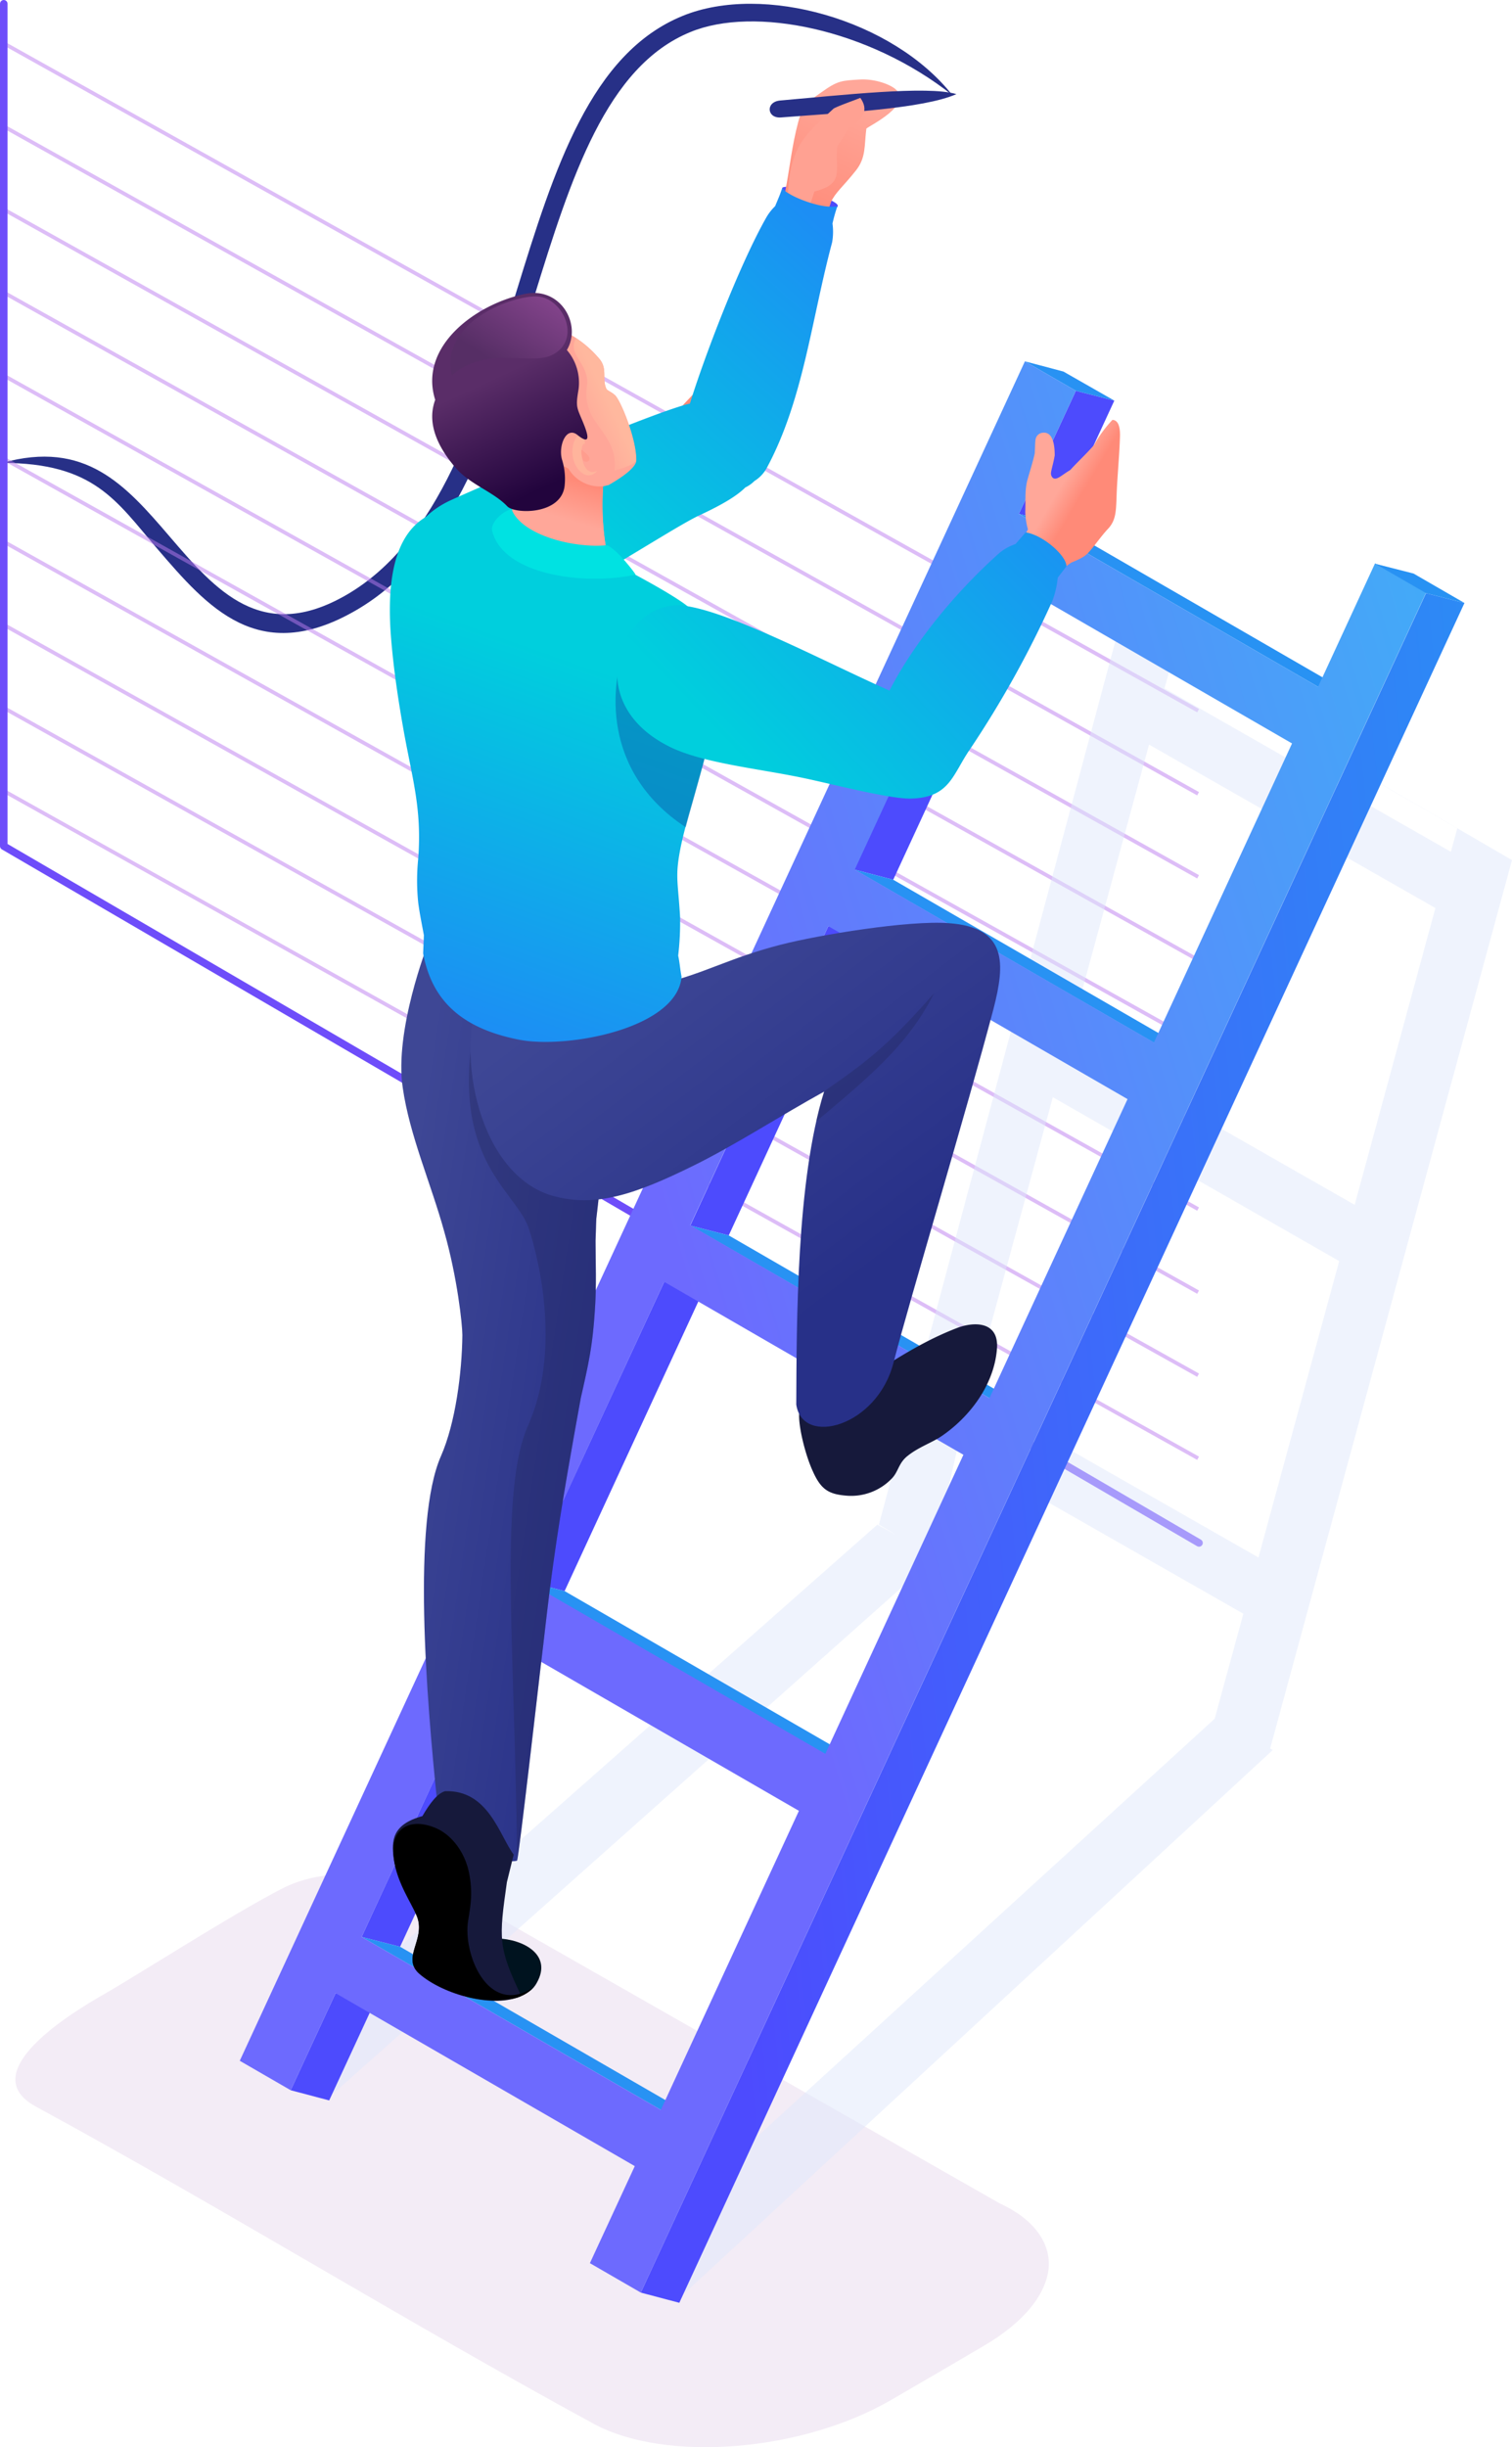 <svg xmlns="http://www.w3.org/2000/svg" xmlns:xlink="http://www.w3.org/1999/xlink" width="400.75" height="648.149" viewBox="0 0 400.75 648.149"><defs><linearGradient id="linear-gradient" x1="0.611" y1="0.292" x2="0.791" y2="0.002" gradientUnits="objectBoundingBox"><stop offset="0" stop-color="#ff8a78"></stop><stop offset="1" stop-color="#ffa799"></stop></linearGradient><linearGradient id="linear-gradient-2" x1="0.069" y1="0.592" x2="1.219" y2="0.346" gradientUnits="objectBoundingBox"><stop offset="0" stop-color="#4d4bfe"></stop><stop offset="1" stop-color="#2893f4"></stop></linearGradient><linearGradient id="linear-gradient-3" x1="0.407" y1="0.544" x2="1.116" y2="0.21" gradientUnits="objectBoundingBox"><stop offset="0" stop-color="#6d6afe"></stop><stop offset="1" stop-color="#3fb0f7"></stop></linearGradient><linearGradient id="linear-gradient-4" x1="0.985" y1="0.1" x2="0.415" y2="0.719" gradientUnits="objectBoundingBox"><stop offset="0" stop-color="#1c8ef4"></stop><stop offset="1" stop-color="#00cfdd"></stop></linearGradient><linearGradient id="linear-gradient-5" x1="0.129" y1="0.213" x2="0.96" y2="0.774" gradientUnits="objectBoundingBox"><stop offset="0" stop-color="#3e4795"></stop><stop offset="1" stop-color="#273088"></stop></linearGradient><linearGradient id="linear-gradient-6" x1="0.349" y1="0.032" x2="0.812" y2="0.62" xlink:href="#linear-gradient-5"></linearGradient><linearGradient id="linear-gradient-7" x1="0.344" y1="0.975" x2="0.497" y2="0.283" xlink:href="#linear-gradient-4"></linearGradient><linearGradient id="linear-gradient-8" x1="0.61" y1="0.529" x2="0.483" y2="0.423" xlink:href="#linear-gradient"></linearGradient><linearGradient id="linear-gradient-9" x1="1.176" y1="0.229" x2="0.261" y2="0.708" xlink:href="#linear-gradient-4"></linearGradient><linearGradient id="linear-gradient-10" x1="0.601" y1="0.299" x2="0.477" y2="0.659" xlink:href="#linear-gradient"></linearGradient><linearGradient id="linear-gradient-11" x1="0.553" y1="0.426" x2="0.248" y2="0.703" gradientUnits="objectBoundingBox"><stop offset="0" stop-color="#ffb89e"></stop><stop offset="1" stop-color="#ffa799"></stop></linearGradient><linearGradient id="linear-gradient-12" x1="0.457" y1="0.39" x2="0.644" y2="0.906" gradientUnits="objectBoundingBox"><stop offset="0" stop-color="#5a2d68"></stop><stop offset="1" stop-color="#22043d"></stop></linearGradient><linearGradient id="linear-gradient-13" x1="1.002" y1="0.119" x2="0.285" y2="0.729" gradientUnits="objectBoundingBox"><stop offset="0" stop-color="#8a4791"></stop><stop offset="1" stop-color="#562e65"></stop></linearGradient></defs><g id="Component_22_1" data-name="Component 22 &#x2013; 1" transform="translate(0.549 1)"><path id="Path_3320" data-name="Path 3320" d="M-6950.877,5710.281s1.151-.84,5.867.712,10.395,3.591,8.463,4.562-7.12,1.44-7.12,1.44-5.215-2.094-5.58-2.594A41.828,41.828,0,0,1-6950.877,5710.281Z" transform="translate(7157.667 -5661.579)" fill="#4d4bfa"></path><path id="Path_3317" data-name="Path 3317" d="M1077.421,1481.043c8.3-12.5,16.828-24.891,23.021-39.031,2.571-5.96,4.324-11.686,7.362-17.645,2.337-4.441,3.389-4.557,7.713-6.427,4.791-2.1,5.843-1.87,10.517-1.168,3.973.584,7.6,2.921,8.764,4.441,3.856,5.025-8.764,8.063-9.7,8.647-1.519,4.324-1.636,7.479-5.025,10.283-4.09,3.389-6.544,4.557-8.18,6.778-3.345,6.09-54.573,83.67-61.935,71.4-3.973-6.544-6.427-8.414-2.8-13.439C1054.05,1495.183,1072.4,1485.25,1077.421,1481.043Z" transform="matrix(0.978, -0.208, 0.208, 0.978, -1168.679, -1131.322)" fill-rule="evenodd" fill="url(#linear-gradient)"></path><path id="Path_3318" data-name="Path 3318" d="M1095.569,1422.046c15.893,2.1,37.278,5.609,46.743,3.623-7.011-3.856-30.032-6.077-46.042-8.063C1092.3,1417.137,1091.829,1421.578,1095.569,1422.046Z" transform="matrix(0.978, -0.208, 0.208, 0.978, -1160.78, -1132.777)" fill="#273087" fill-rule="evenodd"></path><path id="Path_3319" data-name="Path 3319" d="M1100.095,1442.536c8.648-.351,6.31-4.557,8.531-10.634a19.284,19.284,0,0,0,3.623-3.856c5.726-1.753,6.076-4.557,4.908-7.245-1.987.351-5.843.818-7.479,1.285-8.414,5.025-13.205,7.011-16.477,19.281l4.674,5.025Z" transform="matrix(0.978, -0.208, 0.208, 0.978, -1160.636, -1132.251)" fill="#ffa192" fill-rule="evenodd"></path><path id="Path_3316" data-name="Path 3316" d="M1153.262,1284.394c-15.746-19.994-50.162-29.694-71.462-20.994-24.3,9.9-34,40.2-44.1,73.1-10,32.3-20.3,66-45.1,80.3-22.4,12.9-34.6-1.3-46.7-15.4-11.9-13.9-22.443-25.734-44.5-19.6,24.461,0,30.3,10.1,41.1,22.7,13.4,15.6,26.9,31.2,52.6,16.4,26.4-15.2,37-49.8,47.3-83,9.8-31.8,19.2-61.1,41.4-70.2C1100.7,1260.7,1131.134,1266.843,1153.262,1284.394Z" transform="translate(-901.399 -1260.198)" fill="#273087" fill-rule="evenodd"></path><g id="Group_709" data-name="Group 709" transform="translate(3966.38 -6223.833)"><g id="Group_697" data-name="Group 697" transform="translate(2604 889)" opacity="0.502"><line id="Line_40" data-name="Line 40" x1="317" y1="177" transform="translate(-6570.38 5345.058)" fill="none" stroke="#bc7cef" stroke-width="1"></line><line id="Line_40-2" data-name="Line 40" x1="317" y1="177" transform="translate(-6570.38 5367.058)" fill="none" stroke="#bc7cef" stroke-width="1"></line><line id="Line_40-3" data-name="Line 40" x1="317" y1="177" transform="translate(-6570.38 5389.058)" fill="none" stroke="#bc7cef" stroke-width="1"></line><line id="Line_40-4" data-name="Line 40" x1="317" y1="177" transform="translate(-6570.38 5411.058)" fill="none" stroke="#bc7cef" stroke-width="1"></line><line id="Line_40-5" data-name="Line 40" x1="317" y1="177" transform="translate(-6570.38 5433.058)" fill="none" stroke="#bc7cef" stroke-width="1"></line><line id="Line_40-6" data-name="Line 40" x1="317" y1="177" transform="translate(-6570.38 5455.058)" fill="none" stroke="#bc7cef" stroke-width="1"></line><line id="Line_40-7" data-name="Line 40" x1="317" y1="177" transform="translate(-6570.38 5477.058)" fill="none" stroke="#bc7cef" stroke-width="1"></line><line id="Line_40-8" data-name="Line 40" x1="317" y1="177" transform="translate(-6570.38 5499.058)" fill="none" stroke="#bc7cef" stroke-width="1"></line><line id="Line_40-9" data-name="Line 40" x1="317" y1="177" transform="translate(-6570.38 5521.058)" fill="none" stroke="#bc7cef" stroke-width="1"></line><line id="Line_40-10" data-name="Line 40" x1="317" y1="177" transform="translate(-6570.38 5543.058)" fill="none" stroke="#bc7cef" stroke-width="1"></line></g><path id="Path_3310" data-name="Path 3310" d="M-6574.334,5333.833v223.1l316.793,184.548" transform="translate(2608.405 890)" fill="none" stroke="#6e4dfa" stroke-linecap="round" stroke-linejoin="round" stroke-width="2"></path><path id="Path_3311" data-name="Path 3311" d="M0,0" transform="translate(-3966.38 6454.058)" fill="none" stroke="#707070" stroke-width="1"></path></g><g id="Group_707" data-name="Group 707" transform="translate(-576.5 -55.598)"><g id="Group_232" data-name="Group 232"><g id="Group_230" data-name="Group 230"><path id="Path_2113" data-name="Path 2113" d="M840.8,638.1,702.5,559.3c-15.1-6.9-36.7-12.4-52-4.4-14,7.3-37.1,22.2-47.2,28-7.7,4.4-34.6,20.5-17.9,29.6,49.3,26.8,98,56.9,148,84.1,9.5,5.1,23.3,7,37.8,5.8s29.3-5.4,41-12.2c8.3-4.8,16.5-9.6,24.5-14.3,10.8-6.3,16.6-13.8,17.2-20.7C854.4,648.6,850,642.3,840.8,638.1Z" fill="#f3ecf6" fill-rule="evenodd"></path><path id="Path_2114" data-name="Path 2114" d="M897.9,509.8l7.6-27.8-75.9-43.3-6.3,27.6.9.5L662.7,610.5l-18.2-7.3,164-144.8,5,2.7-4.6-2.7,63.4-236.7,104.4,60.7L912.6,517.7l.7.4L755.5,663.7l-18.2-7.3L897.9,509.8Zm33-121.2L855,345.2l-21.4,78.6,75.9,43.3,21.4-78.5Zm25.5-93.5-75.9-43.3-21.4,78.6L935,373.7l21.4-78.6Zm-69.9-65-1.9,6.8,75.9,43.3,1.7-6.2Z" fill="#e0e9fc" fill-rule="evenodd" opacity="0.5"></path></g><g id="Group_231" data-name="Group 231"><path id="Path_2115" data-name="Path 2115" d="M653,608.2l10.2,2.7,11.9-25.7-10.2-2.7Z" fill="#4d4bfd" fill-rule="evenodd"></path><path id="Path_2116" data-name="Path 2116" d="M671.8,567.6l10.2,2.6L718.6,491l-10.2-2.7Z" fill="#4d4bfd" fill-rule="evenodd"></path><path id="Path_2117" data-name="Path 2117" d="M715.3,473.4l10.3,2.6,36.6-79.2L752,394.1Z" fill="#4d4bfd" fill-rule="evenodd"></path><path id="Path_2118" data-name="Path 2118" d="M758.9,379.2l10.2,2.6,36.6-79.2-10.2-2.7Z" fill="#4d4bfd" fill-rule="evenodd"></path><path id="Path_2119" data-name="Path 2119" d="M802.4,284.9l10.3,2.7,36.6-79.2L839,205.7Z" fill="#4d4bfd" fill-rule="evenodd"></path><path id="Path_2120" data-name="Path 2120" d="M846,190.7l10.2,2.7,15.1-32.7-10.2-2.6Z" fill="#4d4bfd" fill-rule="evenodd"></path><path id="Path_2121" data-name="Path 2121" d="M861.1,158.1l10.2,2.6L857.8,153l-10.2-2.7Z" fill="#2892f3" fill-rule="evenodd"></path><path id="Path_2122" data-name="Path 2122" d="M751.1,613.4l10.2,2.6L682,570.2l-10.2-2.6Z" fill="#2892f3" fill-rule="evenodd"></path><path id="Path_2123" data-name="Path 2123" d="M794.6,519.2l10.3,2.6L725.6,476l-10.3-2.6Z" fill="#2892f3" fill-rule="evenodd"></path><path id="Path_2124" data-name="Path 2124" d="M838.2,424.9l10.2,2.7-79.3-45.8-10.2-2.6Z" fill="#2892f3" fill-rule="evenodd"></path><path id="Path_2125" data-name="Path 2125" d="M881.7,330.7l10.3,2.7-79.3-45.8-10.3-2.7Z" fill="#2892f3" fill-rule="evenodd"></path><path id="Path_2126" data-name="Path 2126" d="M925.3,236.5l10.2,2.7-79.3-45.8L846,190.7Z" fill="#2892f3" fill-rule="evenodd"></path><path id="Path_2127" data-name="Path 2127" d="M745.8,661.8l10.2,2.7L964.1,214.3l-10.2-2.6Z" fill-rule="evenodd" fill="url(#linear-gradient-2)"></path><path id="Path_2128" data-name="Path 2128" d="M751.1,613.4l36.6-79.2-79.3-45.8-36.6,79.2,79.3,45.8Zm80.2-173.5-36.6,79.2-79.3-45.8L752,394.1l79.3,45.8Zm43.5-94.2-79.3-45.8-36.6,79.2,79.3,45.8,36.6-79.2Zm43.6-94.2-36.6,79.2-79.3-45.8,36.6-79.2,79.3,45.8ZM847.6,150.3l13.5,7.8L846,190.7l79.3,45.8,15.1-32.7,13.5,7.8L745.8,661.8,732.3,654l11.9-25.7-79.3-45.8L653,608.2l-13.5-7.8Z" fill-rule="evenodd" fill="url(#linear-gradient-3)"></path><path id="Path_2129" data-name="Path 2129" d="M953.9,211.7l10.2,2.6-13.5-7.8-10.2-2.6Z" fill="#2892f3" fill-rule="evenodd"></path></g></g><g id="Group_243" data-name="Group 243"><g id="Group_234" data-name="Group 234"><path id="Path_2133" data-name="Path 2133" d="M773.5,183.7c-2.2,2.2-6,4.5-12,7.3-8,3.6-42,26.6-56.1,30.2-21.8,5.5-31.9-24.2-9.8-34.2,10.9-4.9,48.1-21,61.3-25a13.321,13.321,0,0,1,1.9-.5c3.6-11.7,12.9-36.3,20.2-49.2a13.628,13.628,0,0,1,2.4-3.1c.9-2.2,1.3-3,1.9-4.9.5,1.8,10.4,5.9,14.6,4.9a42.787,42.787,0,0,0-1.3,4.6,16.147,16.147,0,0,1-.1,5c-5.5,20.5-7.6,41.7-17.3,59.7a9.322,9.322,0,0,1-3.3,3.5A8.623,8.623,0,0,1,773.5,183.7Z" fill-rule="evenodd" fill="url(#linear-gradient-4)"></path></g><g id="Group_242" data-name="Group 242"><g id="Group_236" data-name="Group 236"><path id="Path_2134" data-name="Path 2134" d="M691.9,532.7c-3-28.9-6.7-75,.9-92.4,3.9-8.8,5.6-22.3,5.7-32.1,0-2.7-1.3-15.1-4.8-27.4-3.5-12.7-9.2-25.5-11-38.1-2.3-15.2,6.6-37.9,6.7-38.2,9.4-16.6,45.3,13.5,45.4,15.8,4.2,13.5.2,48.8-.8,57.1-.1,1.8-.1,3.8-.2,5.8,0,5.9.3,11.8-.2,18.7-.6,9.2-1.6,13.7-3.7,22.9-2.1,11.6-5.1,28.1-7.2,43.2-1.5,10.5-2.5,20.4-3.4,27.6-.5,4.2-5.7,49.8-6.3,51.8C705,549.5,698,528.4,691.9,532.7Z" fill-rule="evenodd" fill="url(#linear-gradient-5)"></path><path id="Path_2135" data-name="Path 2135" d="M715.9,432.2c9.8-22.2,1.3-49.2,0-52.8-3.5-9.1-18.5-17-15.2-46.6a63.931,63.931,0,0,1,2-10.8c9.4-16.6,32-4,32.1-1.7,4.2,13.5.2,48.8-.8,57.1-.1,1.8-.1,3.8-.2,5.8,0,5.9.3,11.8-.2,18.7-.6,9.2-1.6,13.7-3.7,22.9-2.1,11.6-5.1,28.1-7.2,43.2-1.5,10.5-2.5,20.4-3.4,27.6-.5,4.2-5.7,49.8-6.3,51.8C712.5,491.8,708.1,449.7,715.9,432.2Z" fill="#1e2353" fill-rule="evenodd" opacity="0.3"></path><g id="Group_235" data-name="Group 235"><path id="Path_2136" data-name="Path 2136" d="M712.9,583.7s-6.3-3.1-6.5-3.8-1.5-8.1-1.5-8.1l2.9-3.8c6.8.2,14.7,4.3,10.4,11.8C717.3,581.5,715.6,582.8,712.9,583.7Z" fill="#00131f" fill-rule="evenodd"></path><path id="Path_2137" data-name="Path 2137" d="M712.1,545.8l-1.8,7.3c-2.1,14.9-2.4,17.2,3.8,30.1-7,3.4-20.5-.2-27-5.8-4.8-4.2,1.7-9-.6-15.1-1.4-3.6-5.4-9-6.2-15.6-.6-4.5-.5-8.9,7.6-11.1,2.1-3.6,4-6,6-6.6C705.4,528.6,708.3,540.7,712.1,545.8Z" fill="#16193b" fill-rule="evenodd"></path><path id="Path_2138" data-name="Path 2138" d="M710.9,584.1c-7.4,1.4-18.2-1.9-23.8-6.8-4.8-4.2,1.7-9-.6-15.1-1.4-3.6-5.4-9-6.2-15.6-1-7.7,4.2-10.7,11-7.9,4.6,1.9,8,6.8,9,12.1,1.1,5.6.2,9.3-.3,12.7-1.3,8.6,5.2,25.1,17.2,17.6A10.116,10.116,0,0,1,710.9,584.1Z" fill-rule="evenodd"></path></g></g><g id="Group_237" data-name="Group 237"><path id="Path_2139" data-name="Path 2139" d="M806.9,418.3c3.5-1.4,11.4-7.6,22.5-11.9,4.5-1.8,11.3-2,10.8,5.3-.7,9.7-7.3,18.2-14.6,23.2-2.6,1.8-6.1,2.9-9.1,5.3-2.4,1.9-2.4,4.1-4.1,5.9a14.916,14.916,0,0,1-12.4,4.6c-4.5-.4-6.5-1.7-8.6-6.4-2-4.3-4-12.3-3.6-15.7a5.662,5.662,0,0,1,.3-1.8C789.7,420.7,801.1,411.6,806.9,418.3Z" fill="#16193b" fill-rule="evenodd"></path><path id="Path_2140" data-name="Path 2140" d="M787,426.6c.1-21.4,0-59.4,7.4-82.9-11.6,6.4-24,14.4-34.6,19.6-15.6,7.7-26.1,11.2-37.4,8-19.3-5.5-26-37.1-19.1-54.1,6.8-16.7,43.9-5.5,48.6-2.2,11-2.7,17.7-6.8,31-10.2,10.1-2.6,33.9-6.5,44.5-5.7,15.7,1.1,14.9,10.9,11.9,22.6-6.8,25.9-22.4,77.7-26.5,93.7C808.5,432.5,788.6,437.8,787,426.6Z" fill-rule="evenodd" fill="url(#linear-gradient-6)"></path><path id="Path_2141" data-name="Path 2141" d="M794.4,343.6c13.5-9.2,18.5-14,29.1-25.9-6.7,13.3-16.4,21.5-31.2,33.9A77.279,77.279,0,0,1,794.4,343.6Z" fill="#1e2353" fill-rule="evenodd" opacity="0.3"></path></g><path id="Path_2142" data-name="Path 2142" d="M688.1,307.1c2.3,12.4,10.1,19.9,25.6,22.9,12.7,2.4,41.7-3,42.9-16.7-.4-2-.5-3.8-.9-5.6a75.3,75.3,0,0,0,.5-10.3c-.4-6.9-1-9.6-.6-13.6.6-5.8,2.7-12.6,4.3-18.3,4.4-15.7,9.1-31.7,4.7-42.9-1.4-3.5-3.8-5.3-6.5-7.5-7.1-5.7-43.8-24.4-54.9-25.7-21.3-2.8-25.2,14.2-23.6,34.2.7,8.5,1.9,16.4,3.3,24.3,2.3,12.9,4.9,20.8,3.9,34.1a57.179,57.179,0,0,0,0,11.7c.4,3,.9,5.3,1.5,8.6Z" fill-rule="evenodd" fill="url(#linear-gradient-7)"></path><path id="Path_2143" data-name="Path 2143" d="M757.7,273.7c.4-1.6,1.9-6.9,2.3-8.3,4.4-15.7,9.1-31.7,4.7-42.9-1.4-3.5-20.9,7.6-23.7,5.4C738.6,234.8,734.5,258.4,757.7,273.7Z" fill="#0960ac" fill-rule="evenodd" opacity="0.5"></path><g id="Group_238" data-name="Group 238"><path id="Path_2144" data-name="Path 2144" d="M850.2,174.7c-.5,2.4-1.8,6.3-2.1,7.7-.5,2.5-.3,4.4-.4,7.7a18.416,18.416,0,0,0,.7,4.7c-1.9,3.8-4.9,6.1-7.8,9.2l9.1,7c3.9-2.5,6.9-5.2,10.2-7.4,2.7-1.1,3.6-1.7,4.4-2.5,1.6-1.7,3.2-4.1,5.1-6.2,2.7-2.7,2.3-5.5,2.6-11.3.3-5.3.7-9.5.8-13.7,0-1,0-4-2-4.1a32.68,32.68,0,0,0-4.9,6.7c-2.4,2.7-3.8,3.9-6.3,6.6-1.7,1-2.8,2-3.6,2.2-.9.3-1.4-.4-1.5-1.2,0-.9.6-2.5,1-4.9,0-4-1-6.2-3.1-6a2.131,2.131,0,0,0-2,1.9C850.3,171.8,850.3,173,850.2,174.7Z" fill-rule="evenodd" fill="url(#linear-gradient-8)"></path><path id="Path_2145" data-name="Path 2145" d="M757.8,215.1c12.6,1.9,37.2,15,53.9,22.4,7.5-14.5,19.4-27.8,29.2-36.5a13.45,13.45,0,0,1,4.2-2.3l2.7-3.1c4.7.7,10.9,6.3,10.8,9l-2.3,3a24.239,24.239,0,0,1-1.4,6.1A269.411,269.411,0,0,1,833,253.1c-4.6,6.7-5.3,12.7-15.5,13-5.5.2-21.2-3.9-28.4-5.4-12.2-2.6-27.6-4-36.4-8.7C729,239.6,741.4,212.6,757.8,215.1Z" fill-rule="evenodd" fill="url(#linear-gradient-9)"></path></g><g id="Group_241" data-name="Group 241"><path id="Path_2146" data-name="Path 2146" d="M735.8,183.4a70.3,70.3,0,0,0,.8,16.5c-9.8-.3-23.5-2.9-24.9-10.2.1-.9.1-1.8.2-2.6-.1-.1-.3-.2-.4-.3-3.5-2.3-9.3-4.1-13.1-8.4-6-6.8-9.2-16-4.5-25.3,8.6-16.9,29.3-17.2,40.9-3.5,2.3,2.7.6,5.4,1.9,8,.3.5,1.2.7,2.2,1.6,1.5,1.2,5.8,11.8,5.7,17.3,0,2.2-5.1,5.3-7.4,6.6C736.9,183.1,736.4,183.3,735.8,183.4Z" fill="#ffa698" fill-rule="evenodd"></path><path id="Path_2147" data-name="Path 2147" d="M735.8,183.4a70.3,70.3,0,0,0,.8,16.5c-9.8-.3-23.5-2.9-24.9-10.2.1-.9.1-1.8.2-2.6-.1-.1-.3-.2-.4-.3-7.5-7,2.5-15,15.1-8.1A9.675,9.675,0,0,0,735.8,183.4Z" fill-rule="evenodd" fill="url(#linear-gradient-10)"></path><path id="Path_2148" data-name="Path 2148" d="M744.5,176.5c0,1-4.1,2.4-5.7,2.7,1.1-10.4-8.8-12-7.3-22.2.9-6.1-5.4-8.3-2.9-12.8a31.8,31.8,0,0,1,6.2,5.5c2.3,2.7.6,5.4,1.9,8,.3.5,1.2.7,2.2,1.6C740.3,160.4,744.7,171,744.5,176.5Z" fill-rule="evenodd" fill="url(#linear-gradient-11)"></path><g id="Group_239" data-name="Group 239"><path id="Path_2149" data-name="Path 2149" d="M731,172.2c-.2-2.3-1.1-2.8-1.9-2.2-.9.7-1.6,2.7-1.4,5.1.4,3.9,4,7.3,6.5,4.2-2.7,1.4-4-2-4.1-4.5C730,173.2,730.4,171.8,731,172.2Z" fill="#ffb49c" fill-rule="evenodd"></path><path id="Path_2150" data-name="Path 2150" d="M730.1,173.7c1.4,1.1,2.1,1.8,2.1,2.4,0,.4-.4,1.1-1.6.6A5.183,5.183,0,0,1,730.1,173.7Z" fill="#ff9d8e" fill-rule="evenodd"></path></g><path id="Path_2151" data-name="Path 2151" d="M711.5,189.4c-2.9.9-5.6,3.9-5.1,5.8,2.9,11.8,24.6,14.5,38,11.6.2,0-5-6.9-7.6-7.8C728.3,199.9,714.1,196.4,711.5,189.4Z" fill="#00e2e2" fill-rule="evenodd"></path><g id="Group_240" data-name="Group 240"><path id="Path_2152" data-name="Path 2152" d="M710.4,188.7c-3.6-3.8-9.7-5.7-13.6-10.1-3.8-4.4-8.1-11.1-5.5-18.1-4.5-14.2,10.9-25.5,24-28.1,9.3-1.8,14.9,8.2,10.9,14.9a13.325,13.325,0,0,1,3.1,10.4c-.7,4.1-.6,4.6.7,7.6,1,2.4,3.6,8.2-1,4.5-3-2.4-5.1,2.9-4.1,6.5a17.009,17.009,0,0,1,.7,7C724.7,191,712.4,190.8,710.4,188.7Z" fill-rule="evenodd" fill="url(#linear-gradient-12)"></path><path id="Path_2153" data-name="Path 2153" d="M695.7,154c-3.1-13.8,15-20.8,22.1-20.9,7.2-.2,12.8,11.6,4.3,15.6C716.3,151.4,704.8,146.1,695.7,154Z" fill-rule="evenodd" fill="url(#linear-gradient-13)"></path></g></g></g></g></g></g></svg>